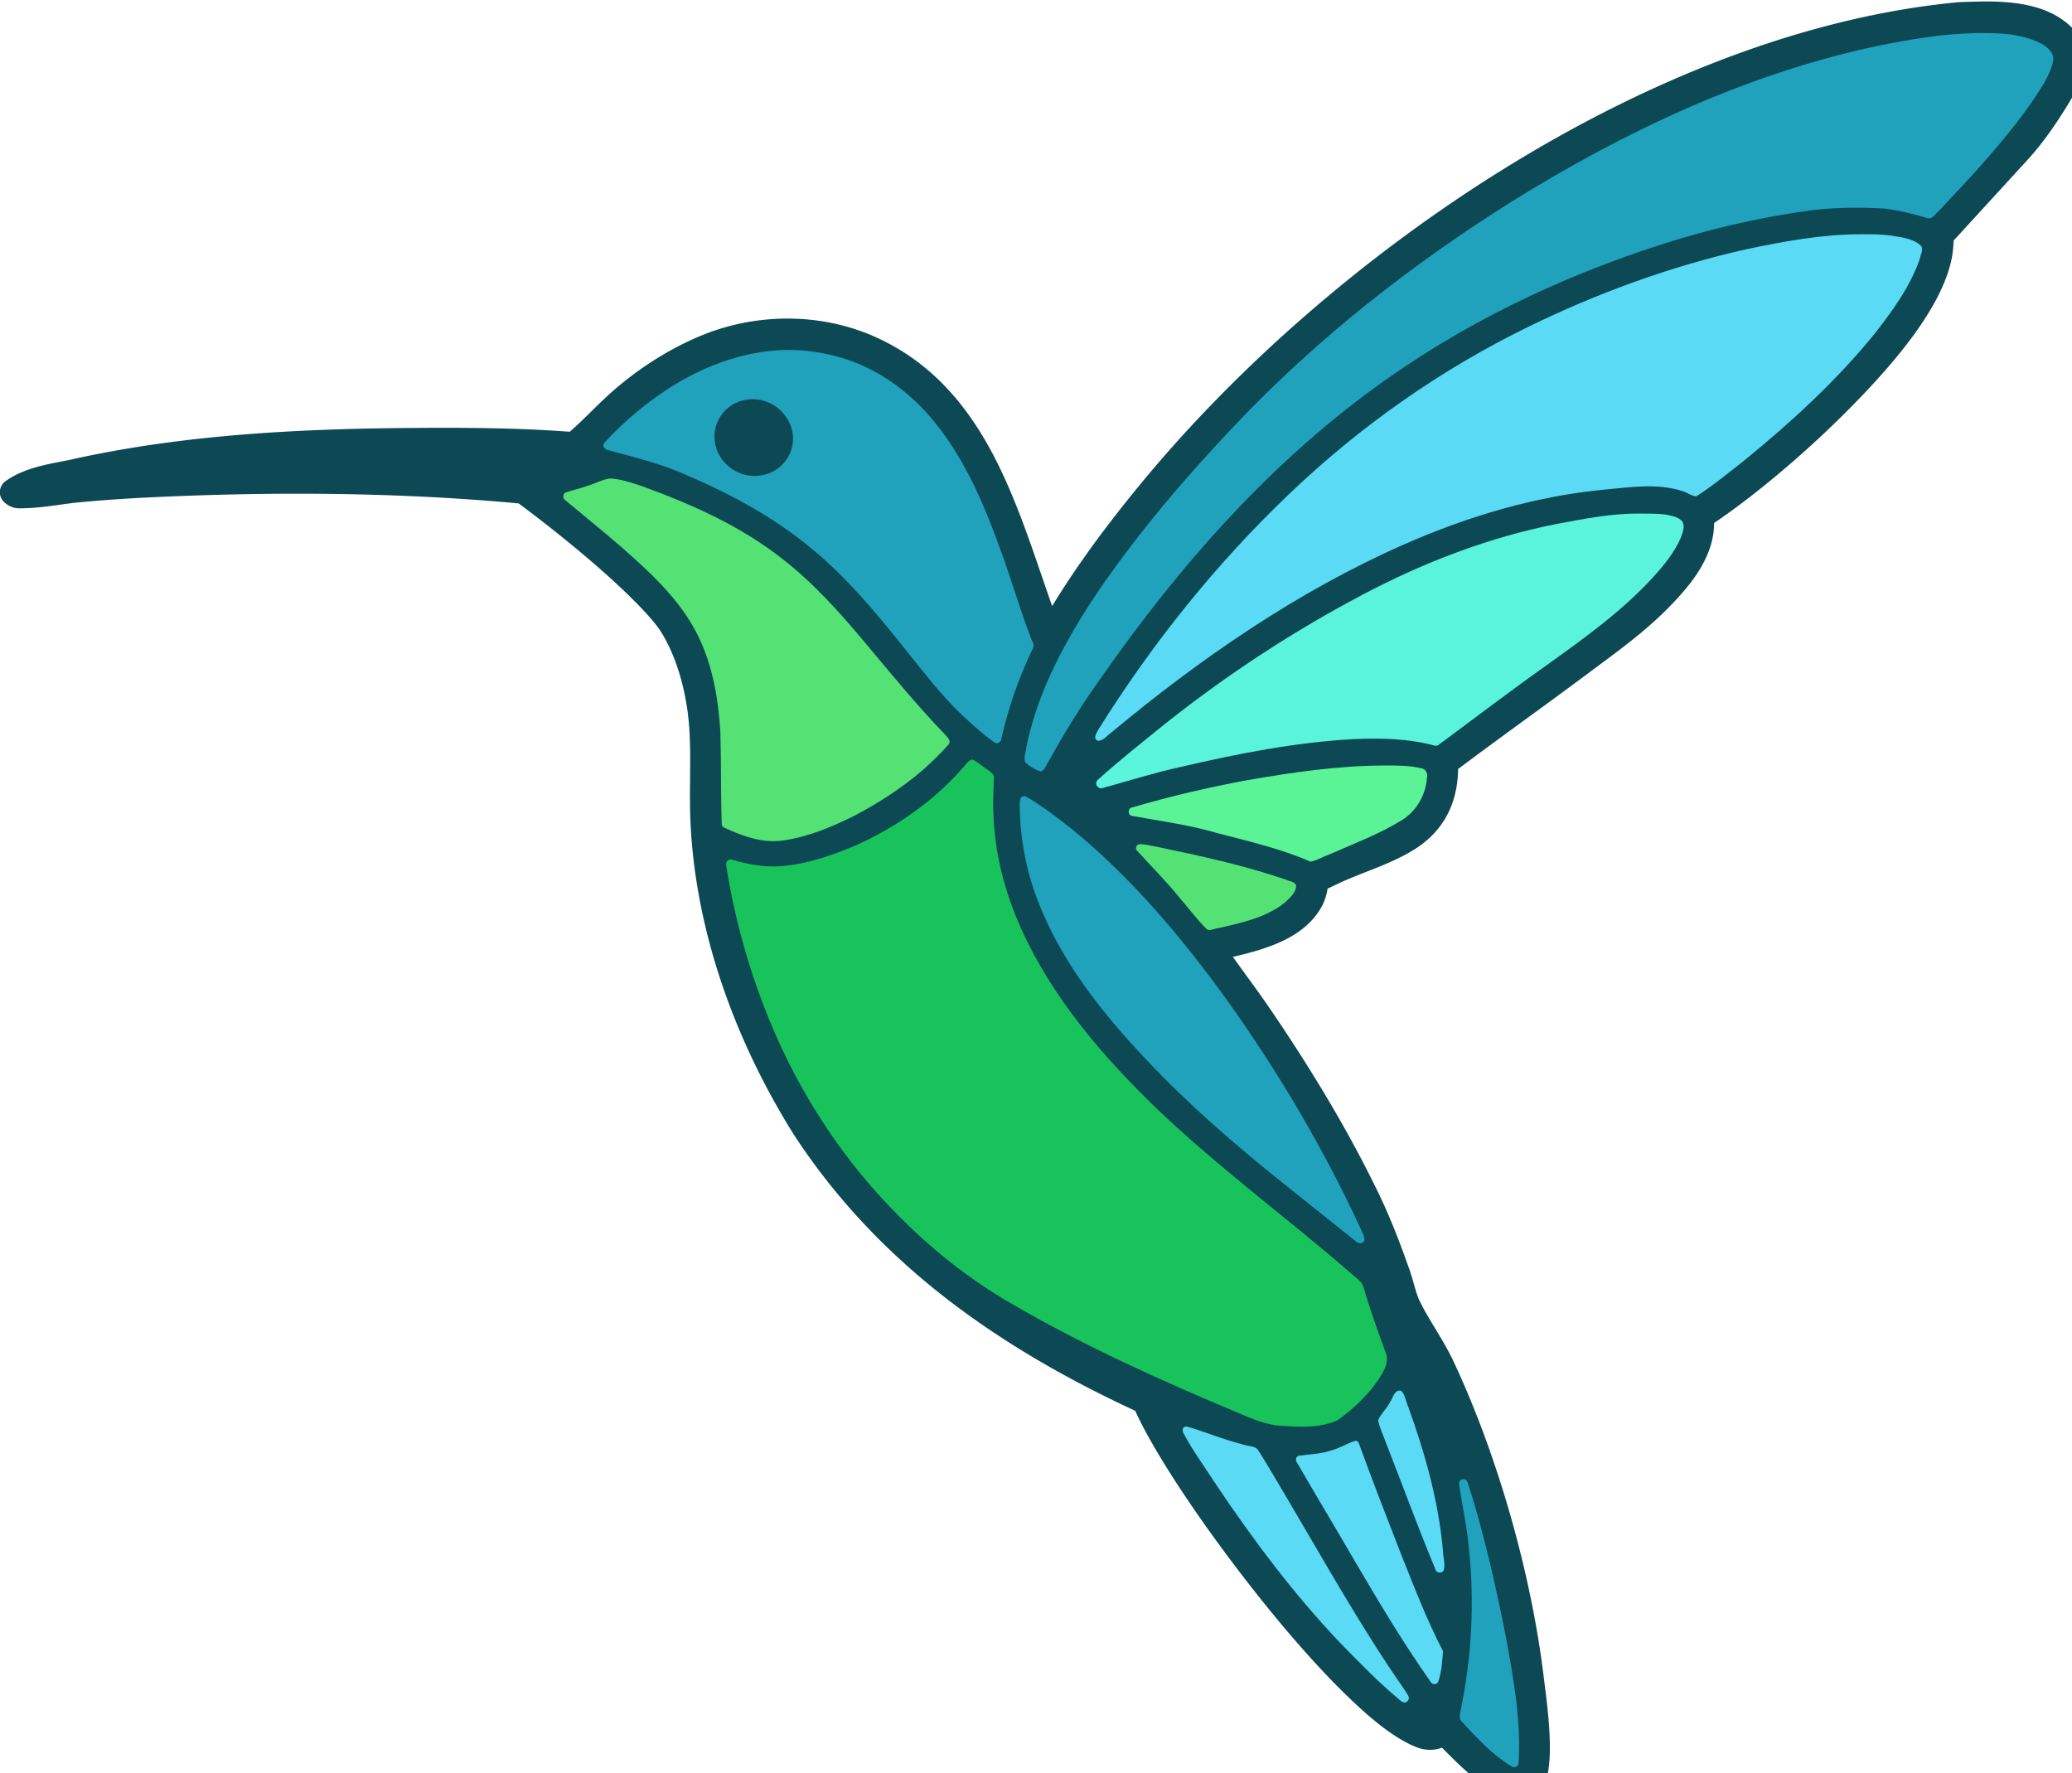 <svg xmlns="http://www.w3.org/2000/svg" version="1.1" xmlns:xlink="http://www.w3.org/1999/xlink" xmlns:svgjs="http://svgjs.dev/svgjs" width="276.753" height="236.819"><svg xmlns="http://www.w3.org/2000/svg" xml:space="preserve" width="276.753" height="236.819" viewBox="0 0 73.224 62.658"><g style="fill:#0d4955;fill-opacity:1;stroke:none;stroke-width:196.219;stroke-dasharray:none;stroke-opacity:1"><path d="M3797.46 192.126c-.278.023-.556.05-.833.082-598.933 56.853-1234.763 494.84-1607.71 949.859-60.407 73.701-119.503 152.428-170.058 235.461-31.381-88.614-60.733-184.53-103.64-272.888-51.477-106.003-124.1-201.936-243.792-255.48-105.201-47.054-228.985-47.114-335.014-5.23-70.041 27.67-138.242 72.295-193.12 123.283-25.372 23.564-48.082 47.947-71.651 68.129-103.543-7.765-205.922-8.196-308.673-7.475-221.593 1.56-450.126 13.017-669.23 61.801-35.558 7.918-89.57 13.745-129.826 42.675-13.473 9.683-14.893 29.344-2.956 40.923 5.247 5.087 13.321 9.807 20.54 11.359 7.209 1.55 11.666 1.023 14.919.985 38.286-.409 75.182-7.865 108.298-11.346a2996.102 2996.102 0 0 1 151.694-10.52h.06c236.266-11.042 479.647-9.56 714.771 12.25 36.162 26.511 93.773 71.435 148.498 118.664 57.393 49.53 111.757 103.095 130.425 132.404 26.436 41.512 42.769 94.155 51.081 144.997 12.458 76.213 3.278 155.034 7.956 239.173 11.89 213.861 90.069 424.25 201.767 602.826.086.135.176.27.265.403 165.95 254.664 403.491 418.99 670.747 542.925 37.738 84.021 132.574 225.78 238.424 359.489 54.954 69.419 112.61 135.935 166.543 189.37 53.933 53.434 102.756 93.993 147.483 111.538 14.9 5.844 32.882 7.333 49.898.838 14.846 15.26 33.998 34.463 56.386 53.903 14.87 12.911 30.169 25.09 45.267 34.617 15.098 9.526 29.116 17.838 48.66 17.48 15.378-.28 31.364-8.001 41.225-19.558 13.462-15.775 16.405-33.663 18.529-52.98 2.124-19.315 1.956-40.557.87-61.851-2.172-42.587-8.37-85.743-10.73-105.64-24.29-204.629-89.997-436.843-177.222-623.26-21.15-45.206-49.087-82.312-67.304-120.32-7.152-14.928-11.505-37.517-19.782-61.1-17.621-50.213-36.791-100.372-60.36-149.212-61.061-126.527-134.733-247.35-213.243-362.529-23.944-35.128-49.248-68.482-72.925-101.936 22.873-5.363 47.055-11.4 71.576-20.405 38.544-14.156 77.131-35.486 100.224-73.957 10.72-17.859 12.72-32.53 14.082-39.282.7-.387 1.006-.63 1.792-1.04 4.654-2.426 9.778-4.744 13.17-6.395 51.205-24.906 109.974-40.348 159.02-72.146 46.17-29.934 81.377-79.576 82.252-155.48 83.547-62.938 169.172-123.6 253.739-186.769 30.191-22.55 61.451-45.163 91.856-69.652 24.612-19.823 48.663-40.876 71.133-64.12 33.666-34.826 75.82-82.54 84.474-141.96 1.071-7.36 1.314-14.144 1.296-20.51 69.806-46.674 170.978-129.12 262.522-221.195 97.002-97.567 183.198-202.202 203.458-294.941 2.999-13.728 3.843-26.45 4.463-38.382l145.067-158.384c30.412-33.204 55.509-70.329 75.961-103.206 20.453-32.876 35.698-61.664 36.732-91.979.825-24.205-8.76-47.632-25.59-64.422-56.483-56.363-150.062-52.23-208.196-50.504l-.03.002c-4.97.143-10.075.33-15.236.652zm18.46 70.14c22.85-1.216 49.488-1.448 74.603 1.213 33.486 3.547 63.356 13.147 77.952 26.525v.03c5.245 4.805 7.125 8.99 7.164 13.033.052 5.366-8.988 31.317-27.453 60.216s-44.516 62.792-72.468 96.307c-49.628 59.505-103.799 116.5-134.85 148.34-108.754-39.429-230.344-19.834-333.423.093-120.406 23.28-236.47 61.075-349.338 106.438-443.615 178.277-733.642 473.375-995.025 862.802-.092.134-.184.27-.274.406-24.415 37.897-46.015 76.683-67.298 115.306l-22.11-13.477c20.98-150.356 122.89-305.92 218.242-428.056l.028-.032a2965.472 2965.472 0 0 1 143.726-170.253 2957.402 2957.402 0 0 1 155.943-158.823c329.392-305.206 824.032-602.632 1269.298-654.998l.12-.007a1043.526 1043.526 0 0 1 33.893-3.614c6.55-.55 13.692-1.045 21.267-1.448zm-243.124 395.131c29.968-1.882 60.569-1.81 88.524 1.542 11.389 1.366 25.324 3.422 36.768 6.93 9.796 3.003 16.545 7.224 19.495 9.986-.067.385-.063.335-.332 1.878v.03c-11.26 64.57-91.016 169.97-185.481 263.833-87.767 87.207-186.761 167.117-249.952 211.425-18.537-10.595-38.52-16.22-59.434-18.276-47.523-4.675-95.164 2.134-137.64 6.768-351.198 38.279-692.185 257.692-954.091 475.444l-.258.196c-6.103 5.195-12.156 10.58-18.237 15.907 19.89-32.02 40.414-63.646 61.752-94.74a2471.964 2471.964 0 0 1 115.198-154.602c237.743-294.497 511.69-501.226 866.425-630.2 125.884-45.767 255.363-80.098 387.581-93.638l.03-.002a723.008 723.008 0 0 1 29.65-2.48zM1485.74 884.241c47.483-2.035 98.173 6.469 140.48 22.89 168.753 65.513 240.679 239.118 298.753 409.37 15.106 44.3 28.449 92.707 48.344 139.058-29.38 59.348-49.704 118.533-63.498 181.898-34.7-26.63-65.662-55.198-96.596-88.596-38.62-44.271-74.542-91.965-112.982-138.975-118.013-144.331-219.35-221.775-391.417-296.375l-.094-.054a737.346 737.346 0 0 0-97.637-34.762c-.031-.01-.061-.016-.092-.025-22.965-6.297-44.238-10.912-63.868-16.86 13.777-13.904 27.088-27.522 40.707-39.836 71.976-65.075 157.869-115.87 251.162-132.09.247-.04.494-.086.74-.135 14.673-2.996 30.167-4.8 45.998-5.479zm-337.217 251.621c32.25 1.566 87.978 24.438 127.34 40.306 147.45 59.45 230.535 126.653 304.695 206.174 70.018 75.08 132.242 162.38 227.99 260.99-44.624 51.732-105.5 95.14-166.187 129.089-28.73 15.405-58.045 29.167-87.959 39.641-75.215 26.33-109.243 22.717-175.591-8.086-2.724-74.92 3.86-151.891-6.888-233.099-19.973-150.89-84.405-221.815-190.366-314.232l-.032-.028c-37.121-32.262-74.993-63.6-113.534-94.098 27.263-6.416 53.258-15.506 80.532-26.657zm1997.484 69.973c23.414-1.253 46.97-1.163 67.207.296 16.414 1.183 32.25 6.534 34.982 9.977 1.088 1.371 1.786 3.037.926 8.6-5.687 36.776-61.582 102.023-129.75 159.015-68.168 56.992-145.425 109.009-188.712 140.62l-.028.033c-53.094 38.935-105.775 78.432-158.108 118.4-73.666-21.721-171.51-16.299-269.645-3.202-104.25 13.913-207.948 37.897-275.972 54.737h-.03c-24.406 5.749-59.565 17.01-93.92 26.684-6.184 1.741-12.32 3.278-18.42 4.835 7.309-6.838 14.94-13.745 22.888-20.6 27.1-23.378 56.2-46.18 77.24-63.536 43.672-36.026 88.497-70.473 134.546-103.33 46.047-32.857 93.195-64.032 141.415-93.573l.114-.097c187.141-116.14 370.732-199.225 587.607-231.041.357-.055.713-.117 1.067-.187 19.862-3.765 43.19-6.38 66.592-7.633zM1861.533 1688.34c10.307 6.826 22.275 15.874 34.267 24.91-1.775 20.163-2.465 40.696-2.221 60.378 3.713 302.828 259.165 551.784 466.805 723.648 61.92 51.256 124.697 100.599 185.4 151.707 26.26 22.118 52.552 43.081 75.29 65.453 5.373 23.468 15.66 53.837 25.563 81.739 10.752 30.292 20.237 54.81 20.905 56.537-.048.094-.104.268-.101.786.012 2.446-.376 7.883-4.037 16.907-7.289 17.968-28.233 50.276-84.132 94.669-13.85 9.721-46.61 15.1-75.32 14.678-28.693-.42-51.946-4.558-52.26-4.614l-19.859-4.302c-5.29-2.09-411.966-162.926-589.483-298.834-256.99-196.763-403.03-472.06-455.151-788.39 37.103 12.661 74.748 18.916 119.605 11.912 128.403-20.04 270.932-103.25 354.73-207.184zm764.477 12.411c41.859-2.613 85.15-3.518 117.698 4.872.632.163.949.308 1.59.5.214 3.2.299 7.511-.238 12.027-1.06 8.91-3.64 18.844-5.59 24.163a96.238 96.238 0 0 1-5.286 11.773 96.02 96.02 0 0 1-6.862 11.002 95.818 95.818 0 0 1-8.244 9.981 95.213 95.213 0 0 1-9.519 8.742c-.048.042-.095.086-.141.129-12.879 10.48-49.871 29.348-87.948 46.05-33.738 14.801-67.58 28.51-93.369 39.83-60.454-26.07-121.808-40.25-182.458-55.196-55.928-17.53-113.294-25.01-167.616-33.387 32.394-8.626 64.418-17.411 96.207-25.089l.177-.042a2071.515 2071.515 0 0 1 154.565-32.178 2072.746 2072.746 0 0 1 156.417-20.282c13.097-.956 26.77-2.001 40.62-2.866zm-661.185 58.693c11.039 7.326 22.182 15.128 33.392 22.897 234.422 162.415 457.03 496.396 586.366 755.004 5.985 11.968 22.872 46.813 38.609 82.451-49.528-42.035-102.34-81.985-148.81-119.334-126.94-102.018-251.761-212.622-351.701-339.145-94.91-120.16-161.597-252.433-157.856-401.873zm227.879 94.206c97.9 17.678 229.738 49.09 296.843 75.133-4.876 9.894-11.903 17.107-24.067 27.623-35.233 25.703-87.878 37.51-138.501 47.65-25.285-27.81-49.173-59.12-76.018-89.58-18.807-21.334-38.297-41.414-58.257-60.826zM2699.732 2926.4c2.006 5.635 3.62 10.027 5.955 16.702.047.127.095.254.144.38 43.116 117.236 67.022 212.8 73.872 322.406-38.61-95.224-74.139-192.482-112.38-289.087 14.985-16.53 25.135-34.235 32.409-50.401zm-416.335 70.182c42.103 15.986 85.552 31.87 131.5 41.693 95.454 154.776 180.48 318.34 287.133 470.336 2.563 3.653 5.537 7.844 8.343 11.76-20.921-16.027-41.918-35.828-60.542-53.763-117.74-113.376-219.076-245.172-310.166-382.507-19.378-29.216-38.389-58.208-56.268-87.52zm329.669 28.54c.674 1.924 1.241 3.356 1.922 5.361 4.69 13.805 8.947 27.787 12.66 37.222 32.146 81.738 62.557 164.883 96.609 247.117 15.772 38.083 31.784 78.247 52.61 116.714-1.001 17.02-3.687 34.825-7.201 53.051-8.947-12.522-17.66-24.84-25.391-37.236a26.594 26.594 0 0 0-.496-.748c-60.956-90.755-115.632-186.908-171.499-282.64-21.849-37.436-44.38-73.95-66.034-110.544 38.153.192 73.71-8.637 106.82-28.298zm212.791 75.168c30.577 96.52 53.898 195.979 73.199 295.309 15.527 79.91 30.632 166.988 27.391 244.849-.16 3.828-.274 4.875-.371 7.002-36.035-20.553-68.669-54.164-98.746-88.97 35.1-155.791 31.81-307.97-1.473-458.19z" style="color:#000;fill:#0d4955;fill-opacity:1;stroke:none;stroke-width:12.264;stroke-linecap:round;stroke-linejoin:round;stroke-dasharray:none;stroke-opacity:1;paint-order:markers fill stroke" transform="matrix(.018 0 0 .018 .844 -3.38)"></path><path d="M1497.158 874.714c-90.042 1.609-176.874 36.823-250.114 88.288-39.185 27.368-75.397 59.119-107.75 94.404-4.661 6.418 2.233 13.604 8.75 14.236 49.293 13.521 99.464 25.374 146.383 45.98 91.744 38.898 181.131 86.793 257.53 151.62 78.494 65.794 141.797 147.234 205.598 227.04 28.07 35.228 56.901 70.037 90.16 100.47 18.591 16.97 37.164 34.288 57.978 48.454 6.133 4.475 13.404-1.639 13.73-8.307 13.588-61.252 34.71-120.598 61.92-176.927 4.21-6.897-3.029-13.752-4.542-20.5-20.916-54.36-36.954-110.677-56.971-165.455-32.338-90.94-70.382-181.953-131.58-257.345-47.198-58.513-110.365-105.076-182.569-126.373-35.132-10.495-71.871-15.908-108.523-15.585zm-66.046 100.13c20.685-.677 40.94 8.924 54.67 24.174 12.472 11.483 19.326 28.753 21.156 45.18 2.17 29.816-17.206 59.107-44.716 69.481-13.658 5.743-29.155 5.746-43.568 3.535-31.618-7-59.363-36.368-59.289-70.144-2.2-30.446 19.51-59.313 47.941-68.57 7.489-2.759 15.602-3.52 23.806-3.657z" style="fill:#20a1bc;fill-opacity:1;stroke:none;stroke-width:1.916;stroke-linecap:square;stroke-linejoin:miter;stroke-dasharray:none;stroke-opacity:1;paint-order:stroke markers fill" transform="matrix(.018 0 0 .018 .844 -3.38)"></path><path d="M3835.062 252.729c-66.321 1.002-132.053 12.277-196.94 25.388-256.07 54.592-496.311 167.998-718.099 306.06-196.922 123.538-381.38 268.555-541.859 437.781-97.101 102.225-189.064 209.958-268.948 326.523-61.886 92.387-117.26 192.33-140.3 302.418-1.276 10.912-6.175 22.562-3.165 33.395 8.816 7.784 19.5 14.2 30.47 18.198 8.466-2.278 10.619-13.203 15.52-19.487 30.901-56.844 64.993-111.344 102.51-163.843 156.29-224.104 340.243-432.527 564.5-589.352 175.388-123.384 372.845-213.431 577.48-274.94 85.952-25.063 173.75-44.224 262.59-55.45 43.918-4.496 88.667-4.806 132.507-2.305 30.104 3.205 59.496 11.102 88.362 19.425 8.844.575 13.371-9.925 19.768-14.51 64.795-68.244 129.233-137.507 183.465-214.787 16.006-24.587 34.152-49.318 40.918-78.432 3.88-18.118-13.25-30.954-27.553-37.637-37.737-17.796-80.347-18.877-121.226-18.445zM1963.559 1750.725c-10.109.818-8.272 13.899-8.408 21.13 1.05 62.477 12.55 124.72 35.102 182.975 45.931 120.58 127.822 222.84 215.412 315.334 83.203 87.975 174.843 167.281 269.362 242.553 46.363 36.897 92.694 73.837 138.89 110.936 4.62 5.088 13.678 7.179 17.443-.014 2.944-8.457-4.893-16.385-7.087-24.245-72.56-157.077-161.02-306.524-261.266-447.177-88.514-122.524-186.633-239.624-303.697-335.463-29.35-22.955-58.83-46.176-91.096-64.84-1.454-.677-3.014-1.344-4.655-1.189zM2827.098 3091.767c-6.805-1.168-10.68 5.281-9.065 11.413 5.896 40.262 14.904 80.03 18.613 120.575 11.925 107.55 6.057 216.818-16.054 322.892-1.099 7.313-3.778 16.33 3.216 21.658 29.383 31.691 59.164 64.38 96.524 86.658 5.535 4.8 14.13 1.167 14.115-6.295 2.961-40.02.162-80.372-4.21-120.21-11.734-91.47-30.731-181.854-51.673-271.58-13.211-53.798-26.883-107.638-44.562-160.12-1.195-2.81-3.638-5.335-6.904-4.991z" style="fill:#20a1bc;fill-opacity:1;stroke:none;stroke-width:2.71;stroke-linecap:square;stroke-linejoin:miter;stroke-dasharray:none;stroke-opacity:1;paint-order:stroke markers fill" transform="matrix(.018 0 0 .018 .844 -3.38)"></path><path d="M2700.25 2917.576c-10.768 1.382-12.538 15.482-18.079 22.587-6.123 12.954-17.813 22.426-23.353 35.56 2.896 15.693 10.64 30.424 15.803 45.563 32.238 81.929 62.285 164.76 96.203 246.002 1.308 8.825 13.497 10.63 17.042 2.493 3.121-12.433-1.744-25.604-1.849-38.25-8.514-96.756-35.161-190.758-67.97-281.728-4.61-10.024-5.867-22.305-12.987-30.86-1.39-1-3.118-1.42-4.81-1.367zM2614.564 3016.122c-16.833 4.998-31.848 15.25-49.091 19.402-19.978 6.796-41.172 7.058-61.795 9.93-7.573 1.324-7.499 10.647-2.995 15.377 39.04 67.874 79.692 134.801 118.84 202.62 45.305 76.972 91.368 153.688 142.898 226.61 3.823 6.133 13.037 4.737 14.815-2.256 6.353-18.691 7.293-38.96 9.025-58.413-31.913-61.371-56.783-126.498-82.503-190.757-28.238-72.768-56.724-145.481-83.282-218.87-1.115-2.142-3.453-3.8-5.912-3.643zM2282.037 2988.242c-7.301-.323-8.592 8.497-5.17 13.443 18.741 35.195 42.589 67.358 64.104 100.848 72.994 108.875 152.046 214.127 242.204 309.209 38.275 39.025 76.23 78.694 118.42 113.472 4.043 4.449 11.139 7.276 15.339 1.412 6.764-7.432-3.774-15.582-6.65-22.255-83.985-120.174-155.315-248.751-230.067-374.96-19.197-32.21-37.815-64.877-57.986-96.438-7.947-7.549-20.419-5.885-30.088-9.936-36.763-8.97-71.795-24.24-108.19-34.63-.63-.114-1.277-.205-1.916-.166zM3608.067 647.617c-76.845-.016-152.88 13.853-227.826 29.78-147.886 33.34-291.278 85.924-427.61 152.426-171.93 84.082-330.4 195.578-468.96 328.232-143.343 136.686-268.142 292.78-373.481 460.879-3.18 6.179-11.666 17.343-2.861 22.606 10.708 2.319 18.338-9.235 26.22-14.573 175.992-146.529 366.454-277.966 576.117-370.48 125.69-55.299 258.88-95.043 395.722-107.773 49.69-4.487 101.011-12.674 149.65 2.773 9.805 2.443 18.422 9.941 28.47 10.656 33.091-21.17 63.512-46.439 94.434-70.69 92.28-75.215 180.754-156.266 256.07-249.035 34.902-44.738 69.238-91.743 88.069-145.963 1.42-8.441 8.442-19.033 1.97-26.736-16.073-14.463-39.073-16.17-59.413-19.632-18.74-2.453-37.707-2.479-56.571-2.47z" style="fill:#5adaf4;fill-opacity:1;stroke:none;stroke-width:2.71;stroke-linecap:square;stroke-linejoin:miter;stroke-dasharray:none;stroke-opacity:1;paint-order:stroke markers fill" transform="matrix(.018 0 0 .018 .844 -3.38)"></path><path d="M3172.47 1196c-54.34-.599-107.94 10.019-161.134 19.96-133.735 26.121-262.225 75.507-382.717 139.094-136.198 71.742-265.656 156.523-386.409 252.351-44.63 36.061-89.699 71.678-132.427 110.037-5.374 3.565-6.305 12.105-.356 15.71 5.33 5.393 12.867-.864 18.936-1.285 47.636-13.46 94.95-28.07 143.305-38.655 111.336-25.945 224.16-48.1 338.35-54.464 53.862-2.431 108.494-1.287 160.714 12.933 6.49 1.021 10.891-6.021 16.241-8.698 67.8-50.221 134.867-101.497 203.794-150.126 72.216-51.973 145.326-104.12 206.026-169.948 21.788-23.725 42.863-49.138 56.043-78.888 3.402-9.994 9.041-21.975 3.444-32.169-7.417-9.127-20.032-11.07-30.843-13.556-17.499-2.706-35.326-2.14-52.972-2.298z" style="fill:#5af4dc;fill-opacity:1;stroke:none;stroke-width:1.916;stroke-linecap:square;stroke-linejoin:miter;stroke-dasharray:none;stroke-opacity:1;paint-order:stroke markers fill" transform="matrix(.018 0 0 .018 .844 -3.38)"></path><path d="M2673.048 1690.502c-90.612.178-180.658 13.124-269.779 28.611-76.801 14.132-153.02 31.891-227.96 53.968-8.973 1.835-7.76 16.916 1.766 16.57 55.14 10.14 110.754 17.354 164.63 33.217 62.296 16.319 125.566 30.68 184.674 56.45 13.096-2.746 25.267-10.26 37.98-14.818 47.391-20.853 96.297-39.167 140.607-66.356 28.43-17.49 47.104-48.97 49.576-82.403 2.421-8.492-1.628-18.651-11.126-19.787-23.02-5.523-46.854-5.416-70.368-5.452z" style="fill:#5af497;fill-opacity:1;stroke:none;stroke-width:2.71;stroke-linecap:square;stroke-linejoin:miter;stroke-dasharray:none;stroke-opacity:1;paint-order:stroke markers fill" transform="matrix(.018 0 0 .018 .844 -3.38)"></path><path d="M2191.44 1844.869c-7.006-.336-11.185 9.71-4.866 13.91 27.205 30.227 56.176 58.876 81.754 90.543 18.257 20.7 34.542 43.367 54.266 62.651 6.827 4.211 15.24-2.125 22.537-2.153 44.872-10.307 92.401-20.124 129.497-49.35 9.7-9.11 22.524-19.138 23.288-33.528-2.064-9.28-14.22-8.876-21.112-12.644-82.498-28.055-167.79-46.713-252.975-64.292-10.751-1.822-21.462-4.72-32.388-5.137z" style="fill:#55e274;fill-opacity:1;stroke:none;stroke-width:2.71;stroke-linecap:square;stroke-linejoin:miter;stroke-dasharray:none;stroke-opacity:1;paint-order:stroke markers fill" transform="matrix(.018 0 0 .018 .844 -3.38)"></path><path d="M1151.273 1127.096c-15.778 1.766-29.882 10.23-44.978 14.517-14.409 5.36-29.326 8.398-43.75 13.362-5.237 3.962-4.276 12.668 1.534 15.66 45.42 38.086 92.006 74.817 135.788 114.89 49.253 44.376 96.779 93.398 125.521 154.098 27.527 57.305 38.119 121.557 42.005 184.266 1.874 60.186.646 120.439 2.698 180.612-.437 8.366 9.72 9.409 15.212 12.647 33.107 14.77 69.572 26.081 106.107 20.383 48.676-6.968 94.704-26.227 138.482-48.122 47.752-24.912 93.403-54.408 134.428-89.538 17.93-16.154 35.696-32.728 51.427-51.075 5.136-6.751-2.473-13.682-6.707-18.385-55.649-57.826-106.433-119.962-157.952-181.47-49.072-58.685-100.449-116.135-160.905-163.2-81.815-64.824-178.045-107.652-275.286-143.053-20.386-6.815-41.125-14.045-62.67-15.62z" style="fill:#55e274;fill-opacity:1;stroke:none;stroke-width:1.916;stroke-linecap:square;stroke-linejoin:miter;stroke-dasharray:none;stroke-opacity:1;paint-order:stroke markers fill" transform="matrix(.018 0 0 .018 .844 -3.38)"></path><path d="M1861.071 1678.704c-9.546 3.374-14.346 14.373-21.715 20.928-55.882 62.581-126.64 111.401-202.478 146.188-47.85 20.578-98.21 38.11-150.102 42.309-32.754 2.826-65.197-3.904-96.903-12.698-7.57-2.526-12.607 5.396-10.827 12.237 16.314 104.603 45.368 207.225 85.627 305.02 59.414 144.7 147.035 277.745 258.202 387.244 65.839 65.832 139.716 123.575 220.483 169.604 141.045 81.656 289.859 148.672 439.879 211.568 27.066 11.375 54.408 23.796 84.136 25.535 37.429 2.836 77.184 4.957 112.204-11.045 32.918-23.77 63.248-52.521 84.812-87.356 8.297-13.562 16.21-30.496 8.756-46.273-15.12-41.962-30.553-83.764-42.843-126.673-3.92-13.891-18.25-20.536-27.599-30.312-123.245-106.524-254.683-203.364-373.074-315.57-108.263-103.844-209.04-219.929-271.423-357.932-32.372-71.657-52.644-149.488-54.779-228.14-1.715-24.226 1.066-48.14.84-72.373-4.43-8.675-14.843-12.84-21.934-19.224-6.955-4.225-13.27-11.129-21.26-13.037z" style="fill:#18c35c;fill-opacity:1;stroke:none;stroke-width:2.71;stroke-linecap:square;stroke-linejoin:miter;stroke-dasharray:none;stroke-opacity:1;paint-order:stroke markers fill" transform="matrix(.018 0 0 .018 .844 -3.38)"></path><path d="M1431.854 971.463a77.952 77.952 0 0 0-3.407.032 78.83 78.83 0 0 0-3.408.191 78.214 78.214 0 0 0-3.375.318 76.594 76.594 0 0 0-3.313.478c-1.107.18-2.217.378-3.312.604-1.096.227-2.2.46-3.281.732a76.914 76.914 0 0 0-3.218.892c-1.066.319-2.106.685-3.155 1.05a76.412 76.412 0 0 0-3.123 1.146c-1.03.409-2.05.852-3.06 1.304a75.27 75.27 0 0 0-2.998 1.4c-.988.497-1.969 1.021-2.934 1.56a75.478 75.478 0 0 0-2.87 1.687 74.485 74.485 0 0 0-2.777 1.814 72.94 72.94 0 0 0-2.681 1.91 74.351 74.351 0 0 0-2.619 2.069c-.856.703-1.7 1.42-2.524 2.164a73.167 73.167 0 0 0-2.429 2.291 71.938 71.938 0 0 0-4.543 4.933 71.598 71.598 0 0 0-2.114 2.61 73.12 73.12 0 0 0-1.987 2.77 71.578 71.578 0 0 0-1.861 2.832 73.099 73.099 0 0 0-1.767 2.96 72.497 72.497 0 0 0-1.61 3.055 71.82 71.82 0 0 0-4.29 10.567 72.224 72.224 0 0 0-1.893 7.224 71.672 71.672 0 0 0-.63 3.628 72.847 72.847 0 0 0-.758 7.289 73.336 73.336 0 0 0-.095 3.66c0 1.215.035 2.417.095 3.628a73.43 73.43 0 0 0 .253 3.628 75.2 75.2 0 0 0 .441 3.629 74.23 74.23 0 0 0 .631 3.564c.236 1.188.496 2.357.789 3.533a75.283 75.283 0 0 0 2.114 6.97 77.54 77.54 0 0 0 1.293 3.437c.46 1.127.937 2.236 1.451 3.342a76.614 76.614 0 0 0 1.61 3.278 77.728 77.728 0 0 0 1.798 3.215 77.928 77.928 0 0 0 1.924 3.15 78.523 78.523 0 0 0 2.114 3.056 77.806 77.806 0 0 0 2.24 2.96 78.288 78.288 0 0 0 7.634 8.275c.921.866 1.871 1.72 2.84 2.546.968.826 1.95 1.634 2.965 2.419a79.931 79.931 0 0 0 3.124 2.291 79.614 79.614 0 0 0 3.249 2.133 80.687 80.687 0 0 0 3.376 2.037c1.15.647 2.338 1.249 3.533 1.846a81.2 81.2 0 0 0 3.597 1.686 80.264 80.264 0 0 0 3.628 1.496c1.22.468 2.46.933 3.69 1.337 1.231.404 2.454.773 3.692 1.114 1.238.341 2.479.644 3.723.923a79.81 79.81 0 0 0 3.754.732c1.247.217 2.474.416 3.723.573a79.39 79.39 0 0 0 3.754.382 79.48 79.48 0 0 0 3.754.19c1.244.037 2.483.055 3.723.033 1.239-.022 2.459-.078 3.69-.16a79.236 79.236 0 0 0 3.692-.35 78.395 78.395 0 0 0 3.66-.477 77.24 77.24 0 0 0 3.596-.668 77.558 77.558 0 0 0 3.565-.86 77.7 77.7 0 0 0 3.533-.986 76.01 76.01 0 0 0 3.44-1.178 76.896 76.896 0 0 0 3.406-1.337c1.121-.47 2.217-.94 3.313-1.464a75.669 75.669 0 0 0 3.25-1.655 75.786 75.786 0 0 0 6.246-3.755 74.399 74.399 0 0 0 2.997-2.1 73.353 73.353 0 0 0 5.647-4.68 72.48 72.48 0 0 0 2.65-2.545 72.561 72.561 0 0 0 2.524-2.706 72.118 72.118 0 0 0 2.398-2.832 71.909 71.909 0 0 0 4.417-6.08 72.19 72.19 0 0 0 1.956-3.246 74.18 74.18 0 0 0 1.83-3.405l.315-.668a78.133 78.133 0 0 0 1.924-4.233 76.804 76.804 0 0 0 1.672-4.265c.5-1.418.952-2.817 1.357-4.233.405-1.416.76-2.853 1.073-4.265a69.8 69.8 0 0 0 .788-4.2c.223-1.406.401-2.806.537-4.202a69.51 69.51 0 0 0 .316-8.339 69.362 69.362 0 0 0-.221-4.073 70.276 70.276 0 0 0-.442-4.042 72.042 72.042 0 0 0-.694-4.01 71.77 71.77 0 0 0-.883-3.915 74.353 74.353 0 0 0-1.105-3.883 75.121 75.121 0 0 0-1.325-3.787 75.457 75.457 0 0 0-1.482-3.692 78.198 78.198 0 0 0-1.704-3.629 78.547 78.547 0 0 0-1.893-3.5c-.654-1.158-1.309-2.315-2.019-3.438a81.766 81.766 0 0 0-2.24-3.31 81.602 81.602 0 0 0-2.366-3.183 82.6 82.6 0 0 0-2.492-3.087 84.333 84.333 0 0 0-2.682-2.96 82.517 82.517 0 0 0-2.776-2.8 84.773 84.773 0 0 0-2.934-2.706 82.384 82.384 0 0 0-3.029-2.514 82.905 82.905 0 0 0-3.155-2.387 80.846 80.846 0 0 0-3.25-2.196c-1.098-.712-2.183-1.413-3.312-2.069a76.664 76.664 0 0 0-6.94-3.565 76.252 76.252 0 0 0-3.597-1.527 72.783 72.783 0 0 0-3.628-1.305 81.922 81.922 0 0 0-3.438-1.082 80.274 80.274 0 0 0-6.878-1.623 80.257 80.257 0 0 0-6.91-.987 78.769 78.769 0 0 0-3.438-.286 78.971 78.971 0 0 0-3.439-.128z" style="display:inline;opacity:1;fill:#0d4955;fill-opacity:1;stroke:#547a81;stroke-width:0;stroke-dasharray:none;stroke-opacity:1;paint-order:fill markers stroke" transform="matrix(.018 0 0 .018 .844 -3.38)"></path></g></svg><style>@media (prefers-color-scheme: light) { :root { filter: none; } }
@media (prefers-color-scheme: dark) { :root { filter: none; } }
</style></svg>